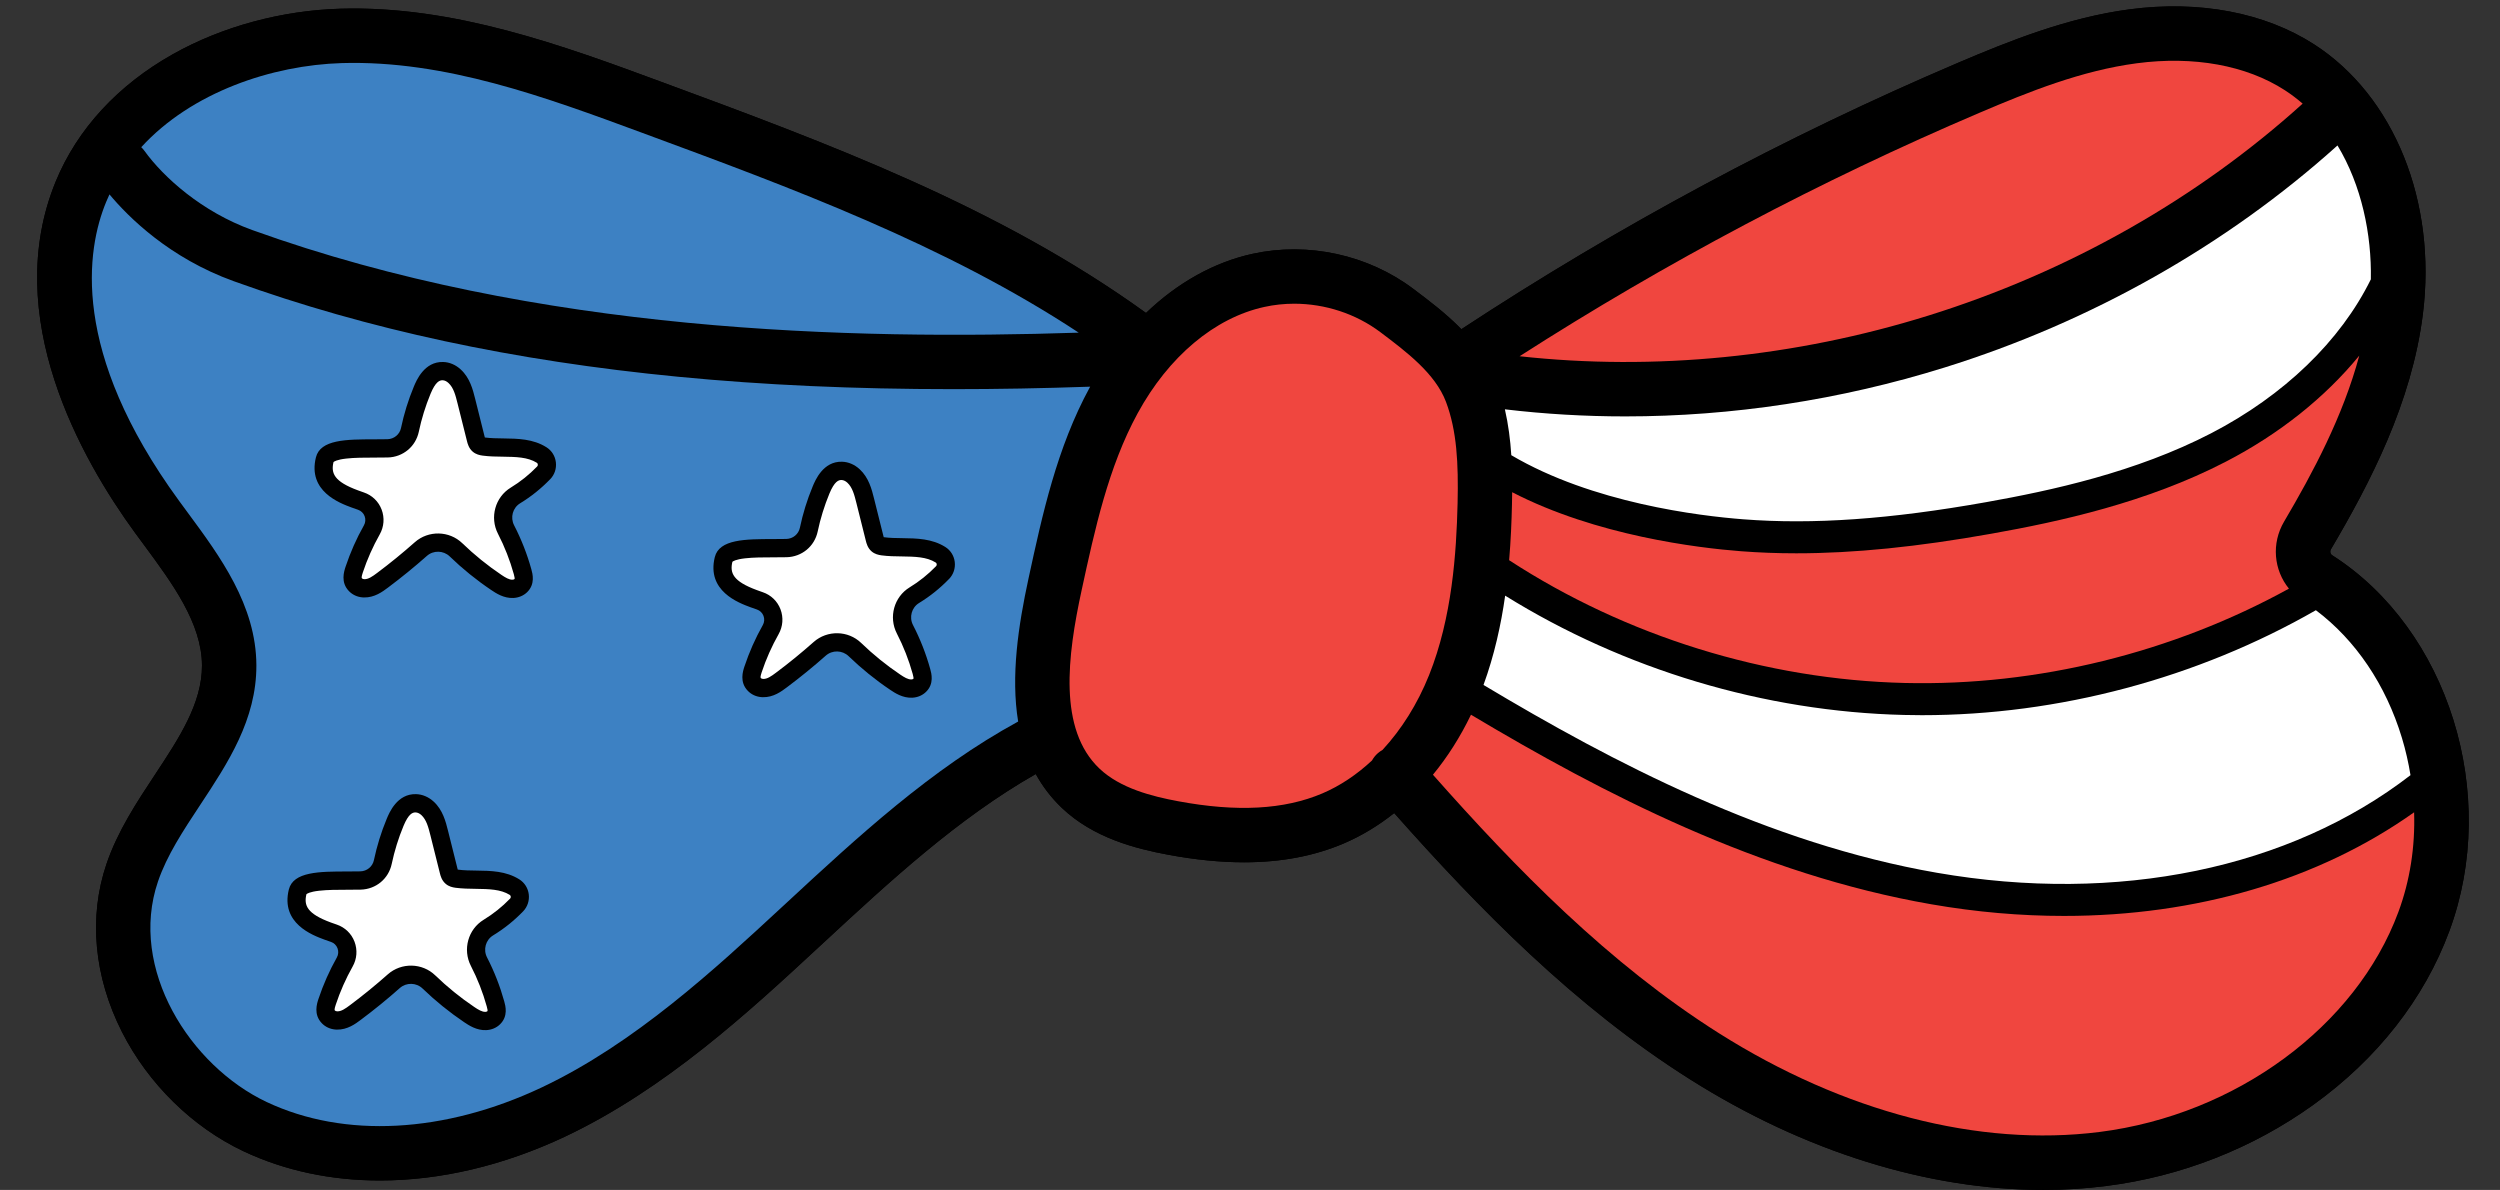 <?xml version="1.0" encoding="UTF-8"?><svg xmlns="http://www.w3.org/2000/svg" xmlns:xlink="http://www.w3.org/1999/xlink" height="302.2" id="Layer_1" preserveAspectRatio="xMidYMid meet" version="1.1" viewBox="41.8 236.1 634.9 302.2" width="634.9" x="0" xml:space="preserve" y="0" zoomAndPan="magnify"><rect x="41.8" y="236.1" width="634.9" height="302.2" fill="#333333" stroke="none"/><g><g id="change1_2"><path d="M663.85,472.52c-6.38,17.25-18.36,32.53-34.62,44.2c-15.42,11.06-33.58,18.18-52.52,20.57c-5.24,0.67-10.57,1-15.96,1 c-29.38,0-60.71-9.73-89.81-28.12c-29.25-18.48-53.39-43.14-75.07-67.58c-4.01,3.18-8.31,5.79-12.83,7.72 c-7.51,3.19-15.88,4.78-25.3,4.78c-6,0-12.42-0.64-19.32-1.93c-8.37-1.56-18.99-4.31-26.93-11.86c-2.76-2.63-4.95-5.53-6.65-8.63 c-19.75,11.24-37.09,27.28-53.89,42.84l-1.41,1.3c-17.27,16-38.77,35.91-64.26,47.95c-15.68,7.4-31.77,11.13-46.98,11.14 c-12.37,0-24.17-2.47-34.69-7.44c-12.94-6.11-24.18-17.14-30.83-30.27c-7.13-14.07-8.53-29.22-3.94-42.68 c2.83-8.32,7.64-15.6,12.29-22.64c6.16-9.33,11.99-18.15,11.96-27.77c-0.04-10.71-7.49-20.8-14.69-30.56 c-0.79-1.06-1.56-2.11-2.33-3.16c-13.58-18.61-34.24-54.96-20.09-89.27c5.47-13.24,15.75-24.4,29.74-32.26 c12.46-7,27.56-11.1,42.51-11.54c28.85-0.85,56.79,9.45,81.44,18.55c42.16,15.56,85.69,31.64,123.17,58.72 c7.98-7.66,17.28-12.89,27.09-15.03c14.04-3.07,29.28,0.25,40.77,8.89c3.91,2.94,8.31,6.25,12.23,10.26 c39.87-26.2,82.29-48.97,126.17-67.67c12.83-5.47,27.83-11.49,43.54-13.56c17.69-2.34,34.35,0.82,46.89,8.92 c20.32,13.11,31.15,39.97,27.59,68.45c-2.82,22.52-13.38,42.84-23.35,59.74c-0.31,0.54-0.17,1.22,0.31,1.53 C663.61,395.96,676.69,437.87,663.85,472.52z" fill="inherit"/></g><g><g id="change1_1"><path d="M284.27,378.81c-0.19-1.57-1.06-2.96-2.4-3.8c-3.39-2.13-7.23-2.19-10.95-2.24c-1.63-0.02-3.17-0.04-4.63-0.24h-0.06 c-0.03-0.09-0.05-0.18-0.06-0.23l-2.4-9.6c-0.59-2.36-1.33-5.29-3.65-7.43c-1.28-1.19-2.87-1.87-4.48-1.91 c-4.79-0.14-6.8,4.71-7.46,6.3c-1.4,3.37-2.49,6.89-3.24,10.47c-0.34,1.63-1.76,2.8-3.46,2.84c-1.04,0.02-2.14,0.03-3.3,0.03 c-7.06,0.01-13.72,0.02-14.85,4.59c-2.12,8.6,6.02,11.6,9.08,12.73c0.51,0.19,1.04,0.37,1.62,0.57c0.77,0.26,1.38,0.85,1.67,1.62 s0.23,1.62-0.18,2.34c-1.89,3.34-3.45,6.88-4.66,10.51c-0.39,1.18-1.31,3.95,0.86,6.19c0.89,0.92,2.09,1.48,3.42,1.59 c0.13,0.01,0.26,0.02,0.39,0.02c2.68,0.07,4.74-1.48,6.11-2.51c3.38-2.53,6.7-5.23,9.87-8.04c1.66-1.47,4.2-1.41,5.79,0.12 c3.26,3.14,6.8,6.02,10.55,8.54c1.18,0.79,3.16,2.13,5.61,2.02c1.35-0.06,2.6-0.58,3.52-1.49c2.1-2.05,1.37-4.68,1.06-5.8 c-1.07-3.85-2.54-7.61-4.38-11.17c-1.02-1.99-0.34-4.44,1.54-5.59c2.79-1.7,5.34-3.75,7.6-6.09l0.03-0.02 C283.94,381.98,284.46,380.41,284.27,378.81z M279.51,379.9l-0.02,0.02c-1.99,2.05-4.24,3.86-6.69,5.35 c-3.95,2.42-5.37,7.55-3.24,11.7c1.69,3.28,3.05,6.74,4.03,10.28c0.22,0.81,0.23,1.1,0.21,1.19c0,0-0.01,0.01-0.04,0.04 c-0.1,0.1-0.29,0.17-0.5,0.17c-0.86,0.04-1.83-0.56-2.84-1.24c-3.52-2.37-6.86-5.07-9.92-8.03c-3.3-3.19-8.6-3.3-12.05-0.25 c-3.07,2.72-6.28,5.35-9.57,7.8c-1.22,0.92-2.24,1.62-3.25,1.59c-0.25,0-0.48-0.08-0.6-0.21c-0.1-0.1-0.18-0.31,0.21-1.48 c1.11-3.35,2.56-6.61,4.3-9.69c1.09-1.93,1.26-4.22,0.48-6.29c-0.78-2.06-2.42-3.65-4.5-4.35c-0.55-0.19-1.04-0.37-1.51-0.54 c-6.07-2.24-6.89-4.34-6.21-7.19c0.13-0.11,0.8-0.61,3.23-0.88c2.08-0.24,4.66-0.25,7.16-0.25c1.13,0,2.3,0,3.39-0.03 c1.92-0.05,3.7-0.74,5.09-1.89c1.39-1.15,2.39-2.76,2.79-4.64c0.69-3.29,1.7-6.54,2.98-9.64c1.28-3.09,2.32-3.46,3.07-3.44 c0.49,0.01,1.02,0.26,1.48,0.68c1.31,1.21,1.79,3.13,2.3,5.16l2.4,9.6c0.16,0.64,0.46,1.84,1.47,2.7c0.82,0.69,1.73,0.89,2.52,1 c1.73,0.23,3.48,0.25,5.18,0.27c3.22,0.05,6.26,0.09,8.56,1.54c0.19,0.12,0.25,0.3,0.27,0.43 C279.7,379.49,279.69,379.71,279.51,379.9z M180.57,349.68c-3.39-2.13-7.23-2.19-10.95-2.24c-1.63-0.02-3.17-0.04-4.63-0.23 c-0.03-0.01-0.04-0.01-0.06-0.01c-0.03-0.09-0.05-0.18-0.06-0.23l-2.4-9.6c-0.59-2.35-1.33-5.29-3.65-7.43 c-1.28-1.19-2.87-1.87-4.48-1.91c-4.79-0.14-6.8,4.71-7.46,6.3c-1.4,3.37-2.49,6.89-3.24,10.47c-0.34,1.63-1.76,2.8-3.46,2.84 c-1.04,0.02-2.14,0.03-3.3,0.03c-7.06,0.01-13.72,0.02-14.85,4.59c-2.12,8.6,6.02,11.6,9.08,12.73c0.51,0.19,1.04,0.37,1.62,0.57 c0.77,0.27,1.38,0.85,1.67,1.62s0.23,1.62-0.18,2.34c-1.89,3.34-3.45,6.88-4.66,10.51c-0.39,1.19-1.31,3.95,0.86,6.19 c0.89,0.92,2.09,1.48,3.42,1.59c0.13,0.01,0.26,0.02,0.38,0.02c2.68,0.07,4.75-1.48,6.12-2.51c3.38-2.53,6.7-5.23,9.87-8.04 c1.66-1.47,4.2-1.41,5.79,0.12c3.26,3.15,6.8,6.02,10.55,8.54c1.18,0.79,3.16,2.13,5.61,2.02c1.35-0.06,2.6-0.58,3.52-1.48 c2.1-2.06,1.37-4.69,1.06-5.81c-1.07-3.85-2.54-7.61-4.38-11.17c-1.02-1.99-0.35-4.44,1.54-5.59c2.79-1.7,5.34-3.75,7.6-6.09 l0.03-0.02c1.11-1.15,1.63-2.72,1.44-4.31C182.78,351.91,181.91,350.52,180.57,349.68z M178.21,354.57l-0.02,0.02 c-1.99,2.06-4.24,3.86-6.69,5.35c-3.95,2.42-5.37,7.55-3.24,11.7c1.69,3.28,3.05,6.74,4.03,10.28c0.22,0.81,0.23,1.1,0.21,1.19 c0,0-0.01,0.01-0.04,0.04c-0.1,0.1-0.29,0.17-0.5,0.17c-0.86,0.04-1.83-0.56-2.84-1.24c-3.52-2.37-6.86-5.07-9.92-8.03 c-3.31-3.19-8.6-3.3-12.05-0.25c-3.07,2.72-6.29,5.35-9.57,7.8c-1.22,0.92-2.24,1.62-3.25,1.59c-0.25,0-0.48-0.08-0.6-0.21 c-0.1-0.1-0.18-0.31,0.21-1.48c1.11-3.35,2.56-6.61,4.3-9.69c1.09-1.93,1.26-4.22,0.48-6.29c-0.78-2.06-2.42-3.65-4.5-4.35 c-0.55-0.19-1.04-0.36-1.51-0.54c-6.07-2.24-6.89-4.34-6.21-7.19c0.13-0.11,0.8-0.61,3.23-0.88c2.08-0.24,4.66-0.25,7.16-0.25 c1.13,0,2.3,0,3.39-0.03c1.92-0.04,3.7-0.74,5.09-1.89c1.39-1.15,2.39-2.76,2.79-4.64c0.69-3.29,1.7-6.54,2.98-9.64 c1.28-3.09,2.31-3.46,3.07-3.44c0.49,0.01,1.02,0.26,1.48,0.69c1.31,1.2,1.79,3.12,2.3,5.15l2.4,9.6c0.16,0.64,0.46,1.84,1.47,2.7 c0.82,0.69,1.73,0.89,2.52,1c1.73,0.23,3.48,0.25,5.18,0.27c3.22,0.05,6.26,0.09,8.56,1.54c0.19,0.12,0.25,0.3,0.26,0.43 C178.4,354.16,178.39,354.38,178.21,354.57z M173.7,459.43c-3.4-2.14-7.24-2.19-10.96-2.24c-1.63-0.02-3.17-0.04-4.63-0.24h-0.06 c-0.02-0.09-0.05-0.18-0.06-0.23l-2.4-9.6c-0.59-2.36-1.32-5.29-3.64-7.43c-1.29-1.19-2.88-1.87-4.49-1.91 c-4.79-0.14-6.8,4.7-7.46,6.3c-1.4,3.36-2.48,6.89-3.24,10.46c-0.34,1.64-1.76,2.81-3.46,2.85c-1.04,0.02-2.13,0.03-3.29,0.03 c-7.06,0.01-13.73,0.02-14.86,4.59c-2.11,8.6,6.02,11.6,9.08,12.73c0.51,0.18,1.04,0.37,1.63,0.57c0.77,0.26,1.37,0.85,1.66,1.62 s0.23,1.62-0.18,2.34c-1.88,3.34-3.45,6.88-4.66,10.51c-0.39,1.18-1.31,3.95,0.86,6.19c0.89,0.92,2.09,1.48,3.42,1.59 c0.13,0.01,0.26,0.02,0.39,0.02c2.68,0.06,4.75-1.48,6.11-2.51c3.39-2.53,6.71-5.23,9.87-8.04c1.66-1.47,4.2-1.42,5.79,0.12 c3.26,3.14,6.81,6.02,10.55,8.54c1.18,0.79,3.16,2.13,5.61,2.02c1.35-0.06,2.6-0.58,3.52-1.49c2.1-2.05,1.37-4.68,1.06-5.8 c-1.07-3.85-2.54-7.61-4.37-11.17c-1.03-1.99-0.35-4.44,1.53-5.59c2.79-1.7,5.35-3.75,7.61-6.09l0.02-0.02 c1.11-1.15,1.63-2.73,1.44-4.32C175.9,461.66,175.03,460.27,173.7,459.43z M171.33,464.32l-0.02,0.02 c-1.98,2.05-4.23,3.85-6.69,5.35c-3.95,2.41-5.37,7.55-3.24,11.7c1.69,3.28,3.05,6.74,4.03,10.28c0.23,0.81,0.24,1.1,0.21,1.19 c0,0-0.01,0.01-0.04,0.04c-0.1,0.1-0.29,0.16-0.49,0.17c-0.87,0.04-1.84-0.56-2.85-1.24c-3.52-2.37-6.85-5.07-9.91-8.03 c-3.31-3.2-8.61-3.3-12.05-0.25c-3.07,2.72-6.29,5.35-9.57,7.8c-1.23,0.92-2.24,1.62-3.25,1.59c-0.26,0-0.49-0.08-0.61-0.21 c-0.1-0.1-0.17-0.31,0.22-1.48c1.11-3.35,2.55-6.61,4.29-9.7c1.09-1.92,1.26-4.21,0.48-6.28c-0.78-2.06-2.42-3.65-4.5-4.36 c-0.54-0.18-1.04-0.36-1.51-0.53c-6.07-2.24-6.89-4.34-6.21-7.19c0.13-0.12,0.81-0.61,3.23-0.88c2.09-0.24,4.67-0.25,7.16-0.25 c1.13,0,2.31,0,3.4-0.03c1.93-0.05,3.7-0.74,5.09-1.89c1.38-1.15,2.39-2.76,2.78-4.64c0.7-3.3,1.7-6.54,2.99-9.64 c1.28-3.09,2.31-3.46,3.06-3.44c0.49,0.01,1.02,0.25,1.49,0.68c1.3,1.21,1.78,3.13,2.29,5.15l2.4,9.6 c0.16,0.65,0.46,1.85,1.48,2.71c0.81,0.69,1.72,0.89,2.51,1c1.73,0.22,3.48,0.25,5.18,0.27c3.22,0.05,6.26,0.09,8.56,1.53 c0.19,0.13,0.25,0.31,0.27,0.43C171.52,463.91,171.52,464.13,171.33,464.32z M634.08,377.11c-0.48-0.31-0.62-0.99-0.31-1.53 c9.97-16.9,20.53-37.22,23.35-59.74c3.56-28.48-7.27-55.34-27.59-68.45c-12.54-8.1-29.2-11.26-46.89-8.92 c-15.71,2.07-30.71,8.09-43.54,13.56c-43.88,18.7-86.3,41.47-126.17,67.67c-3.92-4.01-8.32-7.32-12.23-10.26 c-11.49-8.64-26.73-11.96-40.77-8.89c-9.81,2.14-19.11,7.37-27.09,15.03c-37.48-27.08-81.01-43.16-123.17-58.72 c-24.65-9.1-52.59-19.4-81.44-18.55c-14.95,0.44-30.05,4.54-42.51,11.54c-13.99,7.86-24.27,19.02-29.74,32.26 c-14.15,34.31,6.51,70.66,20.09,89.27c0.77,1.05,1.54,2.1,2.33,3.16c7.2,9.76,14.65,19.85,14.69,30.56 c0.03,9.62-5.8,18.44-11.96,27.77c-4.65,7.04-9.46,14.32-12.29,22.64c-4.59,13.46-3.19,28.61,3.94,42.68 c6.65,13.13,17.89,24.16,30.83,30.27c10.52,4.97,22.32,7.44,34.69,7.44c15.21-0.01,31.3-3.74,46.98-11.14 c25.49-12.04,46.99-31.95,64.26-47.95l1.41-1.3c16.8-15.56,34.14-31.6,53.89-42.84c1.7,3.1,3.89,6,6.65,8.63 c7.94,7.55,18.56,10.3,26.93,11.86c6.9,1.29,13.32,1.93,19.32,1.93c9.42,0,17.79-1.59,25.3-4.78c4.52-1.93,8.82-4.54,12.83-7.72 c21.68,24.44,45.82,49.1,75.07,67.58c29.1,18.39,60.43,28.12,89.81,28.12c5.39,0,10.72-0.33,15.96-1 c18.94-2.39,37.1-9.51,52.52-20.57c16.26-11.67,28.24-26.95,34.62-44.2C676.69,437.87,663.61,395.96,634.08,377.11z M621.87,368.56c-3.28,5.57-2.61,12.32,1.23,17.03c-29.55,16.27-63.89,24.76-97.52,23.96c-35.32-0.83-70.9-11.89-100.52-31.18 c0.43-5.02,0.62-9.8,0.72-14.16c0.03-1.03,0.04-2.07,0.05-3.11c21.36,11.04,47.15,14.15,58.08,14.99 c4.56,0.35,9.24,0.53,14.07,0.53c14.66,0,30.78-1.63,49.62-4.99c17.16-3.05,39.43-7.89,59.49-18.29 c13.63-7.06,25.19-16.32,33.87-26.92C636.84,341.8,629.19,356.14,621.87,368.56z M544.52,264.74 c12.54-5.35,25.95-10.72,39.93-12.57c14.45-1.91,27.8,0.51,37.59,6.83c1.61,1.04,3.12,2.19,4.54,3.42 c-26.76,24.19-59.56,42.77-95.1,53.84c-33.86,10.55-69.54,14.07-103.76,10.31C464.8,302.78,504.03,282,544.52,264.74z M454.54,341.85c27.15,0,54.64-4.17,81.05-12.4c37.25-11.6,71.68-31.07,99.84-56.41c6.13,10.15,8.69,22.59,8.47,34 c-7.7,15.64-22.03,29.49-40.55,39.09c-19.09,9.89-40.58,14.55-57.17,17.5c-24.37,4.34-43.96,5.72-61.64,4.35 c-11.11-0.85-38.34-4.14-58.93-16.28c-0.25-3.9-0.75-7.81-1.63-11.65C434.07,341.25,444.28,341.85,454.54,341.85z M424.05,387.37 c30.17,18.75,65.88,29.47,101.33,30.3c1.51,0.04,3.01,0.06,4.51,0.06c34.73,0,69.92-9.38,100.05-26.66 c10.08,7.57,17.77,18.93,21.85,32.42c0.95,3.13,1.66,6.29,2.18,9.47c-30.73,23.73-74.35,32.77-120.26,24.79 c-42.97-7.46-82.1-27.91-115.16-47.7C421.29,402.53,423,394.81,424.05,387.37z M128.64,252.12c26.19-0.76,51.63,8.62,76.24,17.71 c37.89,13.98,76.9,28.39,110.87,50.75c-57.66,1.89-137.31,0.09-209.89-26.06c-12.82-4.62-22.55-13.42-27.38-20.11 c-0.24-0.34-0.52-0.65-0.81-0.93C90.46,259.49,110.91,252.65,128.64,252.12z M303,383.02c-2.6,12-4.52,24.81-2.63,36.32 c-22.14,12.08-40.77,29.32-58.81,46.03l-1.41,1.3c-16.58,15.36-37.21,34.46-60.77,45.59c-24.69,11.66-50.15,13.01-69.87,3.7 c-19.42-9.16-35.14-33.85-27.59-55.99c2.26-6.64,6.38-12.88,10.74-19.48c7.03-10.64,14.29-21.64,14.25-35.44 c-0.05-15.23-9.27-27.71-17.4-38.72c-0.76-1.03-1.52-2.06-2.27-3.09c-27.67-37.92-23.46-63.8-18.48-75.86 c0.26-0.64,0.55-1.28,0.84-1.91c4.81,5.76,15.22,16.16,31.58,22.05c34.04,12.27,70.95,20.2,112.84,24.26 c21.65,2.1,44.76,3.15,69.88,3.15c11.17,0,22.74-0.21,34.76-0.63c-0.03,0.05-0.05,0.1-0.08,0.14 C310.19,349.84,306.53,366.71,303,383.02z M392.9,426.55c-0.42,0.23-0.81,0.51-1.18,0.83c-0.62,0.54-1.11,1.17-1.49,1.85 c-3.85,3.59-8.1,6.44-12.6,8.36c-9.7,4.13-21.7,4.78-36.68,1.98c-6.49-1.21-14.63-3.24-19.94-8.29 c-10.48-9.95-8.16-28.5-4.51-45.33c3.33-15.36,6.77-31.24,14.22-44.9c7.85-14.4,19.57-24.25,32.17-27 c2.49-0.55,5.03-0.82,7.58-0.82c7.83,0,15.65,2.53,21.92,7.25c6.52,4.91,13.91,10.47,16.63,17.67c2.77,7.35,3.18,15.6,2.95,25.74 c-0.3,12.65-1.39,29.05-7.24,43.66C401.79,414.88,397.73,421.33,392.9,426.55z M650.89,467.72 c-10.75,29.03-41.26,51.48-75.92,55.86c-30.59,3.87-64.91-5.04-96.64-25.09c-28.05-17.73-51.5-41.77-72.62-65.64 c3.72-4.52,6.97-9.65,9.66-15.24c33.5,20,73.12,40.54,116.95,48.15c11.39,1.98,22.65,2.95,33.65,2.95 c33.59,0,64.63-9.08,88.92-26.32C655.17,451.14,653.84,459.77,650.89,467.72z M281.87,375.01c-3.39-2.13-7.23-2.19-10.95-2.24 c-1.63-0.02-3.17-0.04-4.63-0.24h-0.06c-0.03-0.09-0.05-0.18-0.06-0.23l-2.4-9.6c-0.59-2.36-1.33-5.29-3.65-7.43 c-1.28-1.19-2.87-1.87-4.48-1.91c-4.79-0.14-6.8,4.71-7.46,6.3c-1.4,3.37-2.49,6.89-3.24,10.47c-0.34,1.63-1.76,2.8-3.46,2.84 c-1.04,0.02-2.14,0.03-3.3,0.03c-7.06,0.01-13.72,0.02-14.85,4.59c-2.12,8.6,6.02,11.6,9.08,12.73c0.51,0.19,1.04,0.37,1.62,0.57 c0.77,0.26,1.38,0.85,1.67,1.62s0.23,1.62-0.18,2.34c-1.89,3.34-3.45,6.88-4.66,10.51c-0.39,1.18-1.31,3.95,0.86,6.19 c0.89,0.92,2.09,1.48,3.42,1.59c0.13,0.01,0.26,0.02,0.39,0.02c2.68,0.07,4.74-1.48,6.11-2.51c3.38-2.53,6.7-5.23,9.87-8.04 c1.66-1.47,4.2-1.41,5.79,0.12c3.26,3.14,6.8,6.02,10.55,8.54c1.18,0.79,3.16,2.13,5.61,2.02c1.35-0.06,2.6-0.58,3.52-1.49 c2.1-2.05,1.37-4.68,1.06-5.8c-1.07-3.85-2.54-7.61-4.38-11.17c-1.02-1.99-0.34-4.44,1.54-5.59c2.79-1.7,5.34-3.75,7.6-6.09 l0.03-0.02c1.11-1.15,1.63-2.72,1.44-4.32C284.08,377.24,283.21,375.85,281.87,375.01z M279.51,379.9l-0.02,0.02 c-1.99,2.05-4.24,3.86-6.69,5.35c-3.95,2.42-5.37,7.55-3.24,11.7c1.69,3.28,3.05,6.74,4.03,10.28c0.22,0.81,0.23,1.1,0.21,1.19 c0,0-0.01,0.01-0.04,0.04c-0.1,0.1-0.29,0.17-0.5,0.17c-0.86,0.04-1.83-0.56-2.84-1.24c-3.52-2.37-6.86-5.07-9.92-8.03 c-3.3-3.19-8.6-3.3-12.05-0.25c-3.07,2.72-6.28,5.35-9.57,7.8c-1.22,0.92-2.24,1.62-3.25,1.59c-0.25,0-0.48-0.08-0.6-0.21 c-0.1-0.1-0.18-0.31,0.21-1.48c1.11-3.35,2.56-6.61,4.3-9.69c1.09-1.93,1.26-4.22,0.48-6.29c-0.78-2.06-2.42-3.65-4.5-4.35 c-0.55-0.19-1.04-0.37-1.51-0.54c-6.07-2.24-6.89-4.34-6.21-7.19c0.13-0.11,0.8-0.61,3.23-0.88c2.08-0.24,4.66-0.25,7.16-0.25 c1.13,0,2.3,0,3.39-0.03c1.92-0.05,3.7-0.74,5.09-1.89c1.39-1.15,2.39-2.76,2.79-4.64c0.69-3.29,1.7-6.54,2.98-9.64 c1.28-3.09,2.32-3.46,3.07-3.44c0.49,0.01,1.02,0.26,1.48,0.68c1.31,1.21,1.79,3.13,2.3,5.16l2.4,9.6 c0.16,0.64,0.46,1.84,1.47,2.7c0.82,0.69,1.73,0.89,2.52,1c1.73,0.23,3.48,0.25,5.18,0.27c3.22,0.05,6.26,0.09,8.56,1.54 c0.19,0.12,0.25,0.3,0.27,0.43C279.7,379.49,279.69,379.71,279.51,379.9z M180.57,349.68c-3.39-2.13-7.23-2.19-10.95-2.24 c-1.63-0.02-3.17-0.04-4.63-0.23c-0.03-0.01-0.04-0.01-0.06-0.01c-0.03-0.09-0.05-0.18-0.06-0.23l-2.4-9.6 c-0.59-2.35-1.33-5.29-3.65-7.43c-1.28-1.19-2.87-1.87-4.48-1.91c-4.79-0.14-6.8,4.71-7.46,6.3c-1.4,3.37-2.49,6.89-3.24,10.47 c-0.34,1.63-1.76,2.8-3.46,2.84c-1.04,0.02-2.14,0.03-3.3,0.03c-7.06,0.01-13.72,0.02-14.85,4.59c-2.12,8.6,6.02,11.6,9.08,12.73 c0.51,0.19,1.04,0.37,1.62,0.57c0.77,0.27,1.38,0.85,1.67,1.62s0.23,1.62-0.18,2.34c-1.89,3.34-3.45,6.88-4.66,10.51 c-0.39,1.19-1.31,3.95,0.86,6.19c0.89,0.92,2.09,1.48,3.42,1.59c0.13,0.01,0.26,0.02,0.38,0.02c2.68,0.07,4.75-1.48,6.12-2.51 c3.38-2.53,6.7-5.23,9.87-8.04c1.66-1.47,4.2-1.41,5.79,0.12c3.26,3.15,6.8,6.02,10.55,8.54c1.18,0.79,3.16,2.13,5.61,2.02 c1.35-0.06,2.6-0.58,3.52-1.48c2.1-2.06,1.37-4.69,1.06-5.81c-1.07-3.85-2.54-7.61-4.38-11.17c-1.02-1.99-0.35-4.44,1.54-5.59 c2.79-1.7,5.34-3.75,7.6-6.09l0.03-0.02c1.11-1.15,1.63-2.72,1.44-4.31C182.78,351.91,181.91,350.52,180.57,349.68z M178.21,354.57l-0.02,0.02c-1.99,2.06-4.24,3.86-6.69,5.35c-3.95,2.42-5.37,7.55-3.24,11.7c1.69,3.28,3.05,6.74,4.03,10.28 c0.22,0.81,0.23,1.1,0.21,1.19c0,0-0.01,0.01-0.04,0.04c-0.1,0.1-0.29,0.17-0.5,0.17c-0.86,0.04-1.83-0.56-2.84-1.24 c-3.52-2.37-6.86-5.07-9.92-8.03c-3.31-3.19-8.6-3.3-12.05-0.25c-3.07,2.72-6.29,5.35-9.57,7.8c-1.22,0.92-2.24,1.62-3.25,1.59 c-0.25,0-0.48-0.08-0.6-0.21c-0.1-0.1-0.18-0.31,0.21-1.48c1.11-3.35,2.56-6.61,4.3-9.69c1.09-1.93,1.26-4.22,0.48-6.29 c-0.78-2.06-2.42-3.65-4.5-4.35c-0.55-0.19-1.04-0.36-1.51-0.54c-6.07-2.24-6.89-4.34-6.21-7.19c0.13-0.11,0.8-0.61,3.23-0.88 c2.08-0.24,4.66-0.25,7.16-0.25c1.13,0,2.3,0,3.39-0.03c1.92-0.04,3.7-0.74,5.09-1.89c1.39-1.15,2.39-2.76,2.79-4.64 c0.69-3.29,1.7-6.54,2.98-9.64c1.28-3.09,2.31-3.46,3.07-3.44c0.49,0.01,1.02,0.26,1.48,0.69c1.31,1.2,1.79,3.12,2.3,5.15l2.4,9.6 c0.16,0.64,0.46,1.84,1.47,2.7c0.82,0.69,1.73,0.89,2.52,1c1.73,0.23,3.48,0.25,5.18,0.27c3.22,0.05,6.26,0.09,8.56,1.54 c0.19,0.12,0.25,0.3,0.26,0.43C178.4,354.16,178.39,354.38,178.21,354.57z M173.7,459.43c-3.4-2.14-7.24-2.19-10.96-2.24 c-1.63-0.02-3.17-0.04-4.63-0.24h-0.06c-0.02-0.09-0.05-0.18-0.06-0.23l-2.4-9.6c-0.59-2.36-1.32-5.29-3.64-7.43 c-1.29-1.19-2.88-1.87-4.49-1.91c-4.79-0.14-6.8,4.7-7.46,6.3c-1.4,3.36-2.48,6.89-3.24,10.46c-0.34,1.64-1.76,2.81-3.46,2.85 c-1.04,0.02-2.13,0.03-3.29,0.03c-7.06,0.01-13.73,0.02-14.86,4.59c-2.11,8.6,6.02,11.6,9.08,12.73c0.51,0.18,1.04,0.37,1.63,0.57 c0.77,0.26,1.37,0.85,1.66,1.62s0.23,1.62-0.18,2.34c-1.88,3.34-3.45,6.88-4.66,10.51c-0.39,1.18-1.31,3.95,0.86,6.19 c0.89,0.92,2.09,1.48,3.42,1.59c0.13,0.01,0.26,0.02,0.39,0.02c2.68,0.06,4.75-1.48,6.11-2.51c3.39-2.53,6.71-5.23,9.87-8.04 c1.66-1.47,4.2-1.42,5.79,0.12c3.26,3.14,6.81,6.02,10.55,8.54c1.18,0.79,3.16,2.13,5.61,2.02c1.35-0.06,2.6-0.58,3.52-1.49 c2.1-2.05,1.37-4.68,1.06-5.8c-1.07-3.85-2.54-7.61-4.37-11.17c-1.03-1.99-0.35-4.44,1.53-5.59c2.79-1.7,5.35-3.75,7.61-6.09 l0.02-0.02c1.11-1.15,1.63-2.73,1.44-4.32C175.9,461.66,175.03,460.27,173.7,459.43z M171.33,464.32l-0.02,0.02 c-1.98,2.05-4.23,3.85-6.69,5.35c-3.95,2.41-5.37,7.55-3.24,11.7c1.69,3.28,3.05,6.74,4.03,10.28c0.23,0.81,0.24,1.1,0.21,1.19 c0,0-0.01,0.01-0.04,0.04c-0.1,0.1-0.29,0.16-0.49,0.17c-0.87,0.04-1.84-0.56-2.85-1.24c-3.52-2.37-6.85-5.07-9.91-8.03 c-3.31-3.2-8.61-3.3-12.05-0.25c-3.07,2.72-6.29,5.35-9.57,7.8c-1.23,0.92-2.24,1.62-3.25,1.59c-0.26,0-0.49-0.08-0.61-0.21 c-0.1-0.1-0.17-0.31,0.22-1.48c1.11-3.35,2.55-6.61,4.29-9.7c1.09-1.92,1.26-4.21,0.48-6.28c-0.78-2.06-2.42-3.65-4.5-4.36 c-0.54-0.18-1.04-0.36-1.51-0.53c-6.07-2.24-6.89-4.34-6.21-7.19c0.13-0.12,0.81-0.61,3.23-0.88c2.09-0.24,4.67-0.25,7.16-0.25 c1.13,0,2.31,0,3.4-0.03c1.93-0.05,3.7-0.74,5.09-1.89c1.38-1.15,2.39-2.76,2.78-4.64c0.7-3.3,1.7-6.54,2.99-9.64 c1.28-3.09,2.31-3.46,3.06-3.44c0.49,0.01,1.02,0.25,1.49,0.68c1.3,1.21,1.78,3.13,2.29,5.15l2.4,9.6 c0.16,0.65,0.46,1.85,1.48,2.71c0.81,0.69,1.72,0.89,2.51,1c1.73,0.22,3.48,0.25,5.18,0.27c3.22,0.05,6.26,0.09,8.56,1.53 c0.19,0.13,0.25,0.31,0.27,0.43C171.52,463.91,171.52,464.13,171.33,464.32z M284.27,378.81c-0.19-1.57-1.06-2.96-2.4-3.8 c-3.39-2.13-7.23-2.19-10.95-2.24c-1.63-0.02-3.17-0.04-4.63-0.24h-0.06c-0.03-0.09-0.05-0.18-0.06-0.23l-2.4-9.6 c-0.59-2.36-1.33-5.29-3.65-7.43c-1.28-1.19-2.87-1.87-4.48-1.91c-4.79-0.14-6.8,4.71-7.46,6.3c-1.4,3.37-2.49,6.89-3.24,10.47 c-0.34,1.63-1.76,2.8-3.46,2.84c-1.04,0.02-2.14,0.03-3.3,0.03c-7.06,0.01-13.72,0.02-14.85,4.59c-2.12,8.6,6.02,11.6,9.08,12.73 c0.51,0.19,1.04,0.37,1.62,0.57c0.77,0.26,1.38,0.85,1.67,1.62s0.23,1.62-0.18,2.34c-1.89,3.34-3.45,6.88-4.66,10.51 c-0.39,1.18-1.31,3.95,0.86,6.19c0.89,0.92,2.09,1.48,3.42,1.59c0.13,0.01,0.26,0.02,0.39,0.02c2.68,0.07,4.74-1.48,6.11-2.51 c3.38-2.53,6.7-5.23,9.87-8.04c1.66-1.47,4.2-1.41,5.79,0.12c3.26,3.14,6.8,6.02,10.55,8.54c1.18,0.79,3.16,2.13,5.61,2.02 c1.35-0.06,2.6-0.58,3.52-1.49c2.1-2.05,1.37-4.68,1.06-5.8c-1.07-3.85-2.54-7.61-4.38-11.17c-1.02-1.99-0.34-4.44,1.54-5.59 c2.79-1.7,5.34-3.75,7.6-6.09l0.03-0.02C283.94,381.98,284.46,380.41,284.27,378.81z M279.51,379.9l-0.02,0.02 c-1.99,2.05-4.24,3.86-6.69,5.35c-3.95,2.42-5.37,7.55-3.24,11.7c1.69,3.28,3.05,6.74,4.03,10.28c0.22,0.81,0.23,1.1,0.21,1.19 c0,0-0.01,0.01-0.04,0.04c-0.1,0.1-0.29,0.17-0.5,0.17c-0.86,0.04-1.83-0.56-2.84-1.24c-3.52-2.37-6.86-5.07-9.92-8.03 c-3.3-3.19-8.6-3.3-12.05-0.25c-3.07,2.72-6.28,5.35-9.57,7.8c-1.22,0.92-2.24,1.62-3.25,1.59c-0.25,0-0.48-0.08-0.6-0.21 c-0.1-0.1-0.18-0.31,0.21-1.48c1.11-3.35,2.56-6.61,4.3-9.69c1.09-1.93,1.26-4.22,0.48-6.29c-0.78-2.06-2.42-3.65-4.5-4.35 c-0.55-0.19-1.04-0.37-1.51-0.54c-6.07-2.24-6.89-4.34-6.21-7.19c0.13-0.11,0.8-0.61,3.23-0.88c2.08-0.24,4.66-0.25,7.16-0.25 c1.13,0,2.3,0,3.39-0.03c1.92-0.05,3.7-0.74,5.09-1.89c1.39-1.15,2.39-2.76,2.79-4.64c0.69-3.29,1.7-6.54,2.98-9.64 c1.28-3.09,2.32-3.46,3.07-3.44c0.49,0.01,1.02,0.26,1.48,0.68c1.31,1.21,1.79,3.13,2.3,5.16l2.4,9.6 c0.16,0.64,0.46,1.84,1.47,2.7c0.82,0.69,1.73,0.89,2.52,1c1.73,0.23,3.48,0.25,5.18,0.27c3.22,0.05,6.26,0.09,8.56,1.54 c0.19,0.12,0.25,0.3,0.27,0.43C279.7,379.49,279.69,379.71,279.51,379.9z M176.09,463.23c-0.19-1.57-1.06-2.96-2.39-3.8 c-3.4-2.14-7.24-2.19-10.96-2.24c-1.63-0.02-3.17-0.04-4.63-0.24h-0.06c-0.02-0.09-0.05-0.18-0.06-0.23l-2.4-9.6 c-0.59-2.36-1.32-5.29-3.64-7.43c-1.29-1.19-2.88-1.87-4.49-1.91c-4.79-0.14-6.8,4.7-7.46,6.3c-1.4,3.36-2.48,6.89-3.24,10.46 c-0.34,1.64-1.76,2.81-3.46,2.85c-1.04,0.02-2.13,0.03-3.29,0.03c-7.06,0.01-13.73,0.02-14.86,4.59 c-2.11,8.6,6.02,11.6,9.08,12.73c0.51,0.18,1.04,0.37,1.63,0.57c0.77,0.26,1.37,0.85,1.66,1.62s0.23,1.62-0.18,2.34 c-1.88,3.34-3.45,6.88-4.66,10.51c-0.39,1.18-1.31,3.95,0.86,6.19c0.89,0.92,2.09,1.48,3.42,1.59c0.13,0.01,0.26,0.02,0.39,0.02 c2.68,0.06,4.75-1.48,6.11-2.51c3.39-2.53,6.71-5.23,9.87-8.04c1.66-1.47,4.2-1.42,5.79,0.12c3.26,3.14,6.81,6.02,10.55,8.54 c1.18,0.79,3.16,2.13,5.61,2.02c1.35-0.06,2.6-0.58,3.52-1.49c2.1-2.05,1.37-4.68,1.06-5.8c-1.07-3.85-2.54-7.61-4.37-11.17 c-1.03-1.99-0.35-4.44,1.53-5.59c2.79-1.7,5.35-3.75,7.61-6.09l0.02-0.02C175.76,466.4,176.28,464.82,176.09,463.23z M171.33,464.32l-0.02,0.02c-1.98,2.05-4.23,3.85-6.69,5.35c-3.95,2.41-5.37,7.55-3.24,11.7c1.69,3.28,3.05,6.74,4.03,10.28 c0.23,0.81,0.24,1.1,0.21,1.19c0,0-0.01,0.01-0.04,0.04c-0.1,0.1-0.29,0.16-0.49,0.17c-0.87,0.04-1.84-0.56-2.85-1.24 c-3.52-2.37-6.85-5.07-9.91-8.03c-3.31-3.2-8.61-3.3-12.05-0.25c-3.07,2.72-6.29,5.35-9.57,7.8c-1.23,0.92-2.24,1.62-3.25,1.59 c-0.26,0-0.49-0.08-0.61-0.21c-0.1-0.1-0.17-0.31,0.22-1.48c1.11-3.35,2.55-6.61,4.29-9.7c1.09-1.92,1.26-4.21,0.48-6.28 c-0.78-2.06-2.42-3.65-4.5-4.36c-0.54-0.18-1.04-0.36-1.51-0.53c-6.07-2.24-6.89-4.34-6.21-7.19c0.13-0.12,0.81-0.61,3.23-0.88 c2.09-0.24,4.67-0.25,7.16-0.25c1.13,0,2.31,0,3.4-0.03c1.93-0.05,3.7-0.74,5.09-1.89c1.38-1.15,2.39-2.76,2.78-4.64 c0.7-3.3,1.7-6.54,2.99-9.64c1.28-3.09,2.31-3.46,3.06-3.44c0.49,0.01,1.02,0.25,1.49,0.68c1.3,1.21,1.78,3.13,2.29,5.15l2.4,9.6 c0.16,0.65,0.46,1.85,1.48,2.71c0.81,0.69,1.72,0.89,2.51,1c1.73,0.22,3.48,0.25,5.18,0.27c3.22,0.05,6.26,0.09,8.56,1.53 c0.19,0.13,0.25,0.31,0.27,0.43C171.52,463.91,171.52,464.13,171.33,464.32z M182.97,353.49c-0.19-1.58-1.06-2.97-2.4-3.81 c-3.39-2.13-7.23-2.19-10.95-2.24c-1.63-0.02-3.17-0.04-4.63-0.23c-0.03-0.01-0.04-0.01-0.06-0.01c-0.03-0.09-0.05-0.18-0.06-0.23 l-2.4-9.6c-0.59-2.35-1.33-5.29-3.65-7.43c-1.28-1.19-2.87-1.87-4.48-1.91c-4.79-0.14-6.8,4.71-7.46,6.3 c-1.4,3.37-2.49,6.89-3.24,10.47c-0.34,1.63-1.76,2.8-3.46,2.84c-1.04,0.02-2.14,0.03-3.3,0.03c-7.06,0.01-13.72,0.02-14.85,4.59 c-2.12,8.6,6.02,11.6,9.08,12.73c0.51,0.19,1.04,0.37,1.62,0.57c0.77,0.27,1.38,0.85,1.67,1.62s0.23,1.62-0.18,2.34 c-1.89,3.34-3.45,6.88-4.66,10.51c-0.39,1.19-1.31,3.95,0.86,6.19c0.89,0.92,2.09,1.48,3.42,1.59c0.13,0.01,0.26,0.02,0.38,0.02 c2.68,0.07,4.75-1.48,6.12-2.51c3.38-2.53,6.7-5.23,9.87-8.04c1.66-1.47,4.2-1.41,5.79,0.12c3.26,3.15,6.8,6.02,10.55,8.54 c1.18,0.79,3.16,2.13,5.61,2.02c1.35-0.06,2.6-0.58,3.52-1.48c2.1-2.06,1.37-4.69,1.06-5.81c-1.07-3.85-2.54-7.61-4.38-11.17 c-1.02-1.99-0.35-4.44,1.54-5.59c2.79-1.7,5.34-3.75,7.6-6.09l0.03-0.02C182.64,356.65,183.16,355.08,182.97,353.49z M178.21,354.57l-0.02,0.02c-1.99,2.06-4.24,3.86-6.69,5.35c-3.95,2.42-5.37,7.55-3.24,11.7c1.69,3.28,3.05,6.74,4.03,10.28 c0.22,0.81,0.23,1.1,0.21,1.19c0,0-0.01,0.01-0.04,0.04c-0.1,0.1-0.29,0.17-0.5,0.17c-0.86,0.04-1.83-0.56-2.84-1.24 c-3.52-2.37-6.86-5.07-9.92-8.03c-3.31-3.19-8.6-3.3-12.05-0.25c-3.07,2.72-6.29,5.35-9.57,7.8c-1.22,0.92-2.24,1.62-3.25,1.59 c-0.25,0-0.48-0.08-0.6-0.21c-0.1-0.1-0.18-0.31,0.21-1.48c1.11-3.35,2.56-6.61,4.3-9.69c1.09-1.93,1.26-4.22,0.48-6.29 c-0.78-2.06-2.42-3.65-4.5-4.35c-0.55-0.19-1.04-0.36-1.51-0.54c-6.07-2.24-6.89-4.34-6.21-7.19c0.13-0.11,0.8-0.61,3.23-0.88 c2.08-0.24,4.66-0.25,7.16-0.25c1.13,0,2.3,0,3.39-0.03c1.92-0.04,3.7-0.74,5.09-1.89c1.39-1.15,2.39-2.76,2.79-4.64 c0.69-3.29,1.7-6.54,2.98-9.64c1.28-3.09,2.31-3.46,3.07-3.44c0.49,0.01,1.02,0.26,1.48,0.69c1.31,1.2,1.79,3.12,2.3,5.15l2.4,9.6 c0.16,0.64,0.46,1.84,1.47,2.7c0.82,0.69,1.73,0.89,2.52,1c1.73,0.23,3.48,0.25,5.18,0.27c3.22,0.05,6.26,0.09,8.56,1.54 c0.19,0.12,0.25,0.3,0.26,0.43C178.4,354.16,178.39,354.38,178.21,354.57z" fill="inherit"/></g><g id="change2_1"><path d="M654.89,442.39c-24.29,17.24-55.33,26.32-88.92,26.32c-11,0-22.26-0.97-33.65-2.95 c-43.83-7.61-83.45-28.15-116.95-48.15c-2.69,5.59-5.94,10.72-9.66,15.24c21.12,23.87,44.57,47.91,72.62,65.64 c31.73,20.05,66.05,28.96,96.64,25.09c34.66-4.38,65.17-26.83,75.92-55.86C653.84,459.77,655.17,451.14,654.89,442.39z M409.02,338.15c-2.72-7.2-10.11-12.76-16.63-17.67c-6.27-4.72-14.09-7.25-21.92-7.25c-2.55,0-5.09,0.27-7.58,0.82 c-12.6,2.75-24.32,12.6-32.17,27c-7.45,13.66-10.89,29.54-14.22,44.9c-3.65,16.83-5.97,35.38,4.51,45.33 c5.31,5.05,13.45,7.08,19.94,8.29c14.98,2.8,26.98,2.15,36.68-1.98c4.5-1.92,8.75-4.77,12.6-8.36c0.38-0.68,0.87-1.31,1.49-1.85 c0.37-0.32,0.76-0.6,1.18-0.83c4.83-5.22,8.89-11.67,11.83-19c5.85-14.61,6.94-31.01,7.24-43.66 C412.2,353.75,411.79,345.5,409.02,338.15z M621.87,368.56c7.32-12.42,14.97-26.76,19.09-42.14 c-8.68,10.6-20.24,19.86-33.87,26.92c-20.06,10.4-42.33,15.24-59.49,18.29c-18.84,3.36-34.96,4.99-49.62,4.99 c-4.83,0-9.51-0.18-14.07-0.53c-10.93-0.84-36.72-3.95-58.08-14.99c-0.01,1.04-0.02,2.08-0.05,3.11 c-0.1,4.36-0.29,9.14-0.72,14.16c29.62,19.29,65.2,30.35,100.52,31.18c33.63,0.8,67.97-7.69,97.52-23.96 C619.26,380.88,618.59,374.13,621.87,368.56z M622.04,259c-9.79-6.32-23.14-8.74-37.59-6.83c-13.98,1.85-27.39,7.22-39.93,12.57 c-40.49,17.26-79.72,38.04-116.8,61.83c34.22,3.76,69.9,0.24,103.76-10.31c35.54-11.07,68.34-29.65,95.1-53.84 C625.16,261.19,623.65,260.04,622.04,259z" fill="#f0463f"/></g><g id="change3_1"><path d="M283.9,334.93c-25.12,0-48.23-1.05-69.88-3.15c-41.89-4.06-78.8-11.99-112.84-24.26 c-16.36-5.89-26.77-16.29-31.58-22.05c-0.29,0.63-0.58,1.27-0.84,1.91c-4.98,12.06-9.19,37.94,18.48,75.86 c0.75,1.03,1.51,2.06,2.27,3.09c8.13,11.01,17.35,23.49,17.4,38.72c0.04,13.8-7.22,24.8-14.25,35.44 c-4.36,6.6-8.48,12.84-10.74,19.48c-7.55,22.14,8.17,46.83,27.59,55.99c19.72,9.31,45.18,7.96,69.87-3.7 c23.56-11.13,44.19-30.23,60.77-45.59l1.41-1.3c18.04-16.71,36.67-33.95,58.81-46.03c-1.89-11.51,0.03-24.32,2.63-36.32 c3.53-16.31,7.19-33.18,15.58-48.58c0.03-0.04,0.05-0.09,0.08-0.14C306.64,334.72,295.07,334.93,283.9,334.93z M174.65,467.55 l-0.02,0.02c-2.26,2.34-4.82,4.39-7.61,6.09c-1.88,1.15-2.56,3.6-1.53,5.59c1.83,3.56,3.3,7.32,4.37,11.17 c0.31,1.12,1.04,3.75-1.06,5.8c-0.92,0.91-2.17,1.43-3.52,1.49c-2.45,0.11-4.43-1.23-5.61-2.02c-3.74-2.52-7.29-5.4-10.55-8.54 c-1.59-1.54-4.13-1.59-5.79-0.12c-3.16,2.81-6.48,5.51-9.87,8.04c-1.36,1.03-3.43,2.57-6.11,2.51c-0.13,0-0.26-0.01-0.39-0.02 c-1.33-0.11-2.53-0.67-3.42-1.59c-2.17-2.24-1.25-5.01-0.86-6.19c1.21-3.63,2.78-7.17,4.66-10.51c0.41-0.72,0.47-1.57,0.18-2.34 s-0.89-1.36-1.66-1.62c-0.59-0.2-1.12-0.39-1.63-0.57c-3.06-1.13-11.19-4.13-9.08-12.73c1.13-4.57,7.8-4.58,14.86-4.59 c1.16,0,2.25-0.01,3.29-0.03c1.7-0.04,3.12-1.21,3.46-2.85c0.76-3.57,1.84-7.1,3.24-10.46c0.66-1.6,2.67-6.44,7.46-6.3 c1.61,0.04,3.2,0.72,4.49,1.91c2.32,2.14,3.05,5.07,3.64,7.43l2.4,9.6c0.01,0.05,0.04,0.14,0.06,0.23h0.06 c1.46,0.2,3,0.22,4.63,0.24c3.72,0.05,7.56,0.1,10.96,2.24c1.33,0.84,2.2,2.23,2.39,3.8C176.28,464.82,175.76,466.4,174.65,467.55 z M181.53,357.8l-0.03,0.02c-2.26,2.34-4.81,4.39-7.6,6.09c-1.89,1.15-2.56,3.6-1.54,5.59c1.84,3.56,3.31,7.32,4.38,11.17 c0.31,1.12,1.04,3.75-1.06,5.81c-0.92,0.9-2.17,1.42-3.52,1.48c-2.45,0.11-4.43-1.23-5.61-2.02c-3.75-2.52-7.29-5.39-10.55-8.54 c-1.59-1.53-4.13-1.59-5.79-0.12c-3.17,2.81-6.49,5.51-9.87,8.04c-1.37,1.03-3.44,2.58-6.12,2.51c-0.12,0-0.25-0.01-0.38-0.02 c-1.33-0.11-2.53-0.67-3.42-1.59c-2.17-2.24-1.25-5-0.86-6.19c1.21-3.63,2.77-7.17,4.66-10.51c0.41-0.72,0.47-1.57,0.18-2.34 s-0.9-1.35-1.67-1.62c-0.58-0.2-1.11-0.38-1.62-0.57c-3.06-1.13-11.2-4.13-9.08-12.73c1.13-4.57,7.79-4.58,14.85-4.59 c1.16,0,2.26-0.01,3.3-0.03c1.7-0.04,3.12-1.21,3.46-2.84c0.75-3.58,1.84-7.1,3.24-10.47c0.66-1.59,2.67-6.44,7.46-6.3 c1.61,0.04,3.2,0.72,4.48,1.91c2.32,2.14,3.06,5.08,3.65,7.43l2.4,9.6c0.01,0.05,0.03,0.14,0.06,0.23c0.02,0,0.03,0,0.06,0.01 c1.46,0.19,3,0.21,4.63,0.23c3.72,0.05,7.56,0.11,10.95,2.24c1.34,0.84,2.21,2.23,2.4,3.81 C183.16,355.08,182.64,356.65,181.53,357.8z M282.83,383.13l-0.03,0.02c-2.26,2.34-4.81,4.39-7.6,6.09 c-1.88,1.15-2.56,3.6-1.54,5.59c1.84,3.56,3.31,7.32,4.38,11.17c0.31,1.12,1.04,3.75-1.06,5.8c-0.92,0.91-2.17,1.43-3.52,1.49 c-2.45,0.11-4.43-1.23-5.61-2.02c-3.75-2.52-7.29-5.4-10.55-8.54c-1.59-1.53-4.13-1.59-5.79-0.12c-3.17,2.81-6.49,5.51-9.87,8.04 c-1.37,1.03-3.43,2.58-6.11,2.51c-0.13,0-0.26-0.01-0.39-0.02c-1.33-0.11-2.53-0.67-3.42-1.59c-2.17-2.24-1.25-5.01-0.86-6.19 c1.21-3.63,2.77-7.17,4.66-10.51c0.41-0.72,0.47-1.57,0.18-2.34s-0.9-1.36-1.67-1.62c-0.58-0.2-1.11-0.38-1.62-0.57 c-3.06-1.13-11.2-4.13-9.08-12.73c1.13-4.57,7.79-4.58,14.85-4.59c1.16,0,2.26-0.01,3.3-0.03c1.7-0.04,3.12-1.21,3.46-2.84 c0.75-3.58,1.84-7.1,3.24-10.47c0.66-1.59,2.67-6.44,7.46-6.3c1.61,0.04,3.2,0.72,4.48,1.91c2.32,2.14,3.06,5.07,3.65,7.43 l2.4,9.6c0.01,0.05,0.03,0.14,0.06,0.23h0.06c1.46,0.2,3,0.22,4.63,0.24c3.72,0.05,7.56,0.11,10.95,2.24 c1.34,0.84,2.21,2.23,2.4,3.8C284.46,380.41,283.94,381.98,282.83,383.13z M204.88,269.83c-24.61-9.09-50.05-18.47-76.24-17.71 c-17.73,0.53-38.18,7.37-50.97,21.36c0.29,0.28,0.57,0.59,0.81,0.93c4.83,6.69,14.56,15.49,27.38,20.11 c72.58,26.15,152.23,27.95,209.89,26.06C281.78,298.22,242.77,283.81,204.88,269.83z" fill="#3d81c3"/></g><g id="change4_1"><path d="M178.38,354.05c-0.01-0.13-0.07-0.31-0.26-0.43c-2.3-1.45-5.34-1.49-8.56-1.54c-1.7-0.02-3.45-0.04-5.18-0.27 c-0.79-0.11-1.7-0.31-2.52-1c-1.01-0.86-1.31-2.06-1.47-2.7l-2.4-9.6c-0.51-2.03-0.99-3.95-2.3-5.15 c-0.46-0.43-0.99-0.68-1.48-0.69c-0.76-0.02-1.79,0.35-3.07,3.44c-1.28,3.1-2.29,6.35-2.98,9.64c-0.4,1.88-1.4,3.49-2.79,4.64 c-1.39,1.15-3.17,1.85-5.09,1.89c-1.09,0.03-2.26,0.03-3.39,0.03c-2.5,0-5.08,0.01-7.16,0.25c-2.43,0.27-3.1,0.77-3.23,0.88 c-0.68,2.85,0.14,4.95,6.21,7.19c0.47,0.18,0.96,0.35,1.51,0.54c2.08,0.7,3.72,2.29,4.5,4.35c0.78,2.07,0.61,4.36-0.48,6.29 c-1.74,3.08-3.19,6.34-4.3,9.69c-0.39,1.17-0.31,1.38-0.21,1.48c0.12,0.13,0.35,0.21,0.6,0.21c1.01,0.03,2.03-0.67,3.25-1.59 c3.28-2.45,6.5-5.08,9.57-7.8c3.45-3.05,8.74-2.94,12.05,0.25c3.06,2.96,6.4,5.66,9.92,8.03c1.01,0.68,1.98,1.28,2.84,1.24 c0.21,0,0.4-0.07,0.5-0.17c0.03-0.03,0.04-0.04,0.04-0.04c0.02-0.09,0.01-0.38-0.21-1.19c-0.98-3.54-2.34-7-4.03-10.28 c-2.13-4.15-0.71-9.28,3.24-11.7c2.45-1.49,4.7-3.29,6.69-5.35l0.02-0.02C178.39,354.38,178.4,354.16,178.38,354.05z M279.69,379.38c-0.02-0.13-0.08-0.31-0.27-0.43c-2.3-1.45-5.34-1.49-8.56-1.54c-1.7-0.02-3.45-0.04-5.18-0.27 c-0.79-0.11-1.7-0.31-2.52-1c-1.01-0.86-1.31-2.06-1.47-2.7l-2.4-9.6c-0.51-2.03-0.99-3.95-2.3-5.16 c-0.46-0.42-0.99-0.67-1.48-0.68c-0.75-0.02-1.79,0.35-3.07,3.44c-1.28,3.1-2.29,6.35-2.98,9.64c-0.4,1.88-1.4,3.49-2.79,4.64 c-1.39,1.15-3.17,1.84-5.09,1.89c-1.09,0.03-2.26,0.03-3.39,0.03c-2.5,0-5.08,0.01-7.16,0.25c-2.43,0.27-3.1,0.77-3.23,0.88 c-0.68,2.85,0.14,4.95,6.21,7.19c0.47,0.17,0.96,0.35,1.51,0.54c2.08,0.7,3.72,2.29,4.5,4.35c0.78,2.07,0.61,4.36-0.48,6.29 c-1.74,3.08-3.19,6.34-4.3,9.69c-0.39,1.17-0.31,1.38-0.21,1.48c0.12,0.13,0.35,0.21,0.6,0.21c1.01,0.03,2.03-0.67,3.25-1.59 c3.29-2.45,6.5-5.08,9.57-7.8c3.45-3.05,8.75-2.94,12.05,0.25c3.06,2.96,6.4,5.66,9.92,8.03c1.01,0.68,1.98,1.28,2.84,1.24 c0.21,0,0.4-0.07,0.5-0.17c0.03-0.03,0.04-0.04,0.04-0.04c0.02-0.09,0.01-0.38-0.21-1.19c-0.98-3.54-2.34-7-4.03-10.28 c-2.13-4.15-0.71-9.28,3.24-11.7c2.45-1.49,4.7-3.3,6.69-5.35l0.02-0.02C279.69,379.71,279.7,379.49,279.69,379.38z M651.79,423.49c-4.08-13.49-11.77-24.85-21.85-32.42c-30.13,17.28-65.32,26.66-100.05,26.66c-1.5,0-3-0.02-4.51-0.06 c-35.45-0.83-71.16-11.55-101.33-30.3c-1.05,7.44-2.76,15.16-5.5,22.68c33.06,19.79,72.19,40.24,115.16,47.7 c45.91,7.98,89.53-1.06,120.26-24.79C653.45,429.78,652.74,426.62,651.79,423.49z M635.43,273.04 c-28.16,25.34-62.59,44.81-99.84,56.41c-26.41,8.23-53.9,12.4-81.05,12.4c-10.26,0-20.47-0.6-30.56-1.8 c0.88,3.84,1.38,7.75,1.63,11.65c20.59,12.14,47.82,15.43,58.93,16.28c17.68,1.37,37.27-0.01,61.64-4.35 c16.59-2.95,38.08-7.61,57.17-17.5c18.52-9.6,32.85-23.45,40.55-39.09C644.12,295.63,641.56,283.19,635.43,273.04z M171.51,463.79 c-0.02-0.12-0.08-0.3-0.27-0.43c-2.3-1.44-5.34-1.48-8.56-1.53c-1.7-0.02-3.45-0.05-5.18-0.27c-0.79-0.11-1.7-0.31-2.51-1 c-1.02-0.86-1.32-2.06-1.48-2.71l-2.4-9.6c-0.51-2.02-0.99-3.94-2.29-5.15c-0.47-0.43-1-0.67-1.49-0.68 c-0.75-0.02-1.78,0.35-3.06,3.44c-1.29,3.1-2.29,6.34-2.99,9.64c-0.39,1.88-1.4,3.49-2.78,4.64c-1.39,1.15-3.16,1.84-5.09,1.89 c-1.09,0.03-2.27,0.03-3.4,0.03c-2.49,0-5.07,0.01-7.16,0.25c-2.42,0.27-3.1,0.76-3.23,0.88c-0.68,2.85,0.14,4.95,6.21,7.19 c0.47,0.17,0.97,0.35,1.51,0.53c2.08,0.71,3.72,2.3,4.5,4.36c0.78,2.07,0.61,4.36-0.48,6.28c-1.74,3.09-3.18,6.35-4.29,9.7 c-0.39,1.17-0.32,1.38-0.22,1.48c0.12,0.13,0.35,0.21,0.61,0.21c1.01,0.03,2.02-0.67,3.25-1.59c3.28-2.45,6.5-5.08,9.57-7.8 c3.44-3.05,8.74-2.95,12.05,0.25c3.06,2.96,6.39,5.66,9.91,8.03c1.01,0.68,1.98,1.28,2.85,1.24c0.2-0.01,0.39-0.07,0.49-0.17 c0.03-0.03,0.04-0.04,0.04-0.04c0.03-0.09,0.02-0.38-0.21-1.19c-0.98-3.54-2.34-7-4.03-10.28c-2.13-4.15-0.71-9.29,3.24-11.7 c2.46-1.5,4.71-3.3,6.69-5.35l0.02-0.02C171.52,464.13,171.52,463.91,171.51,463.79z" fill="#fff"/></g></g></g></svg>